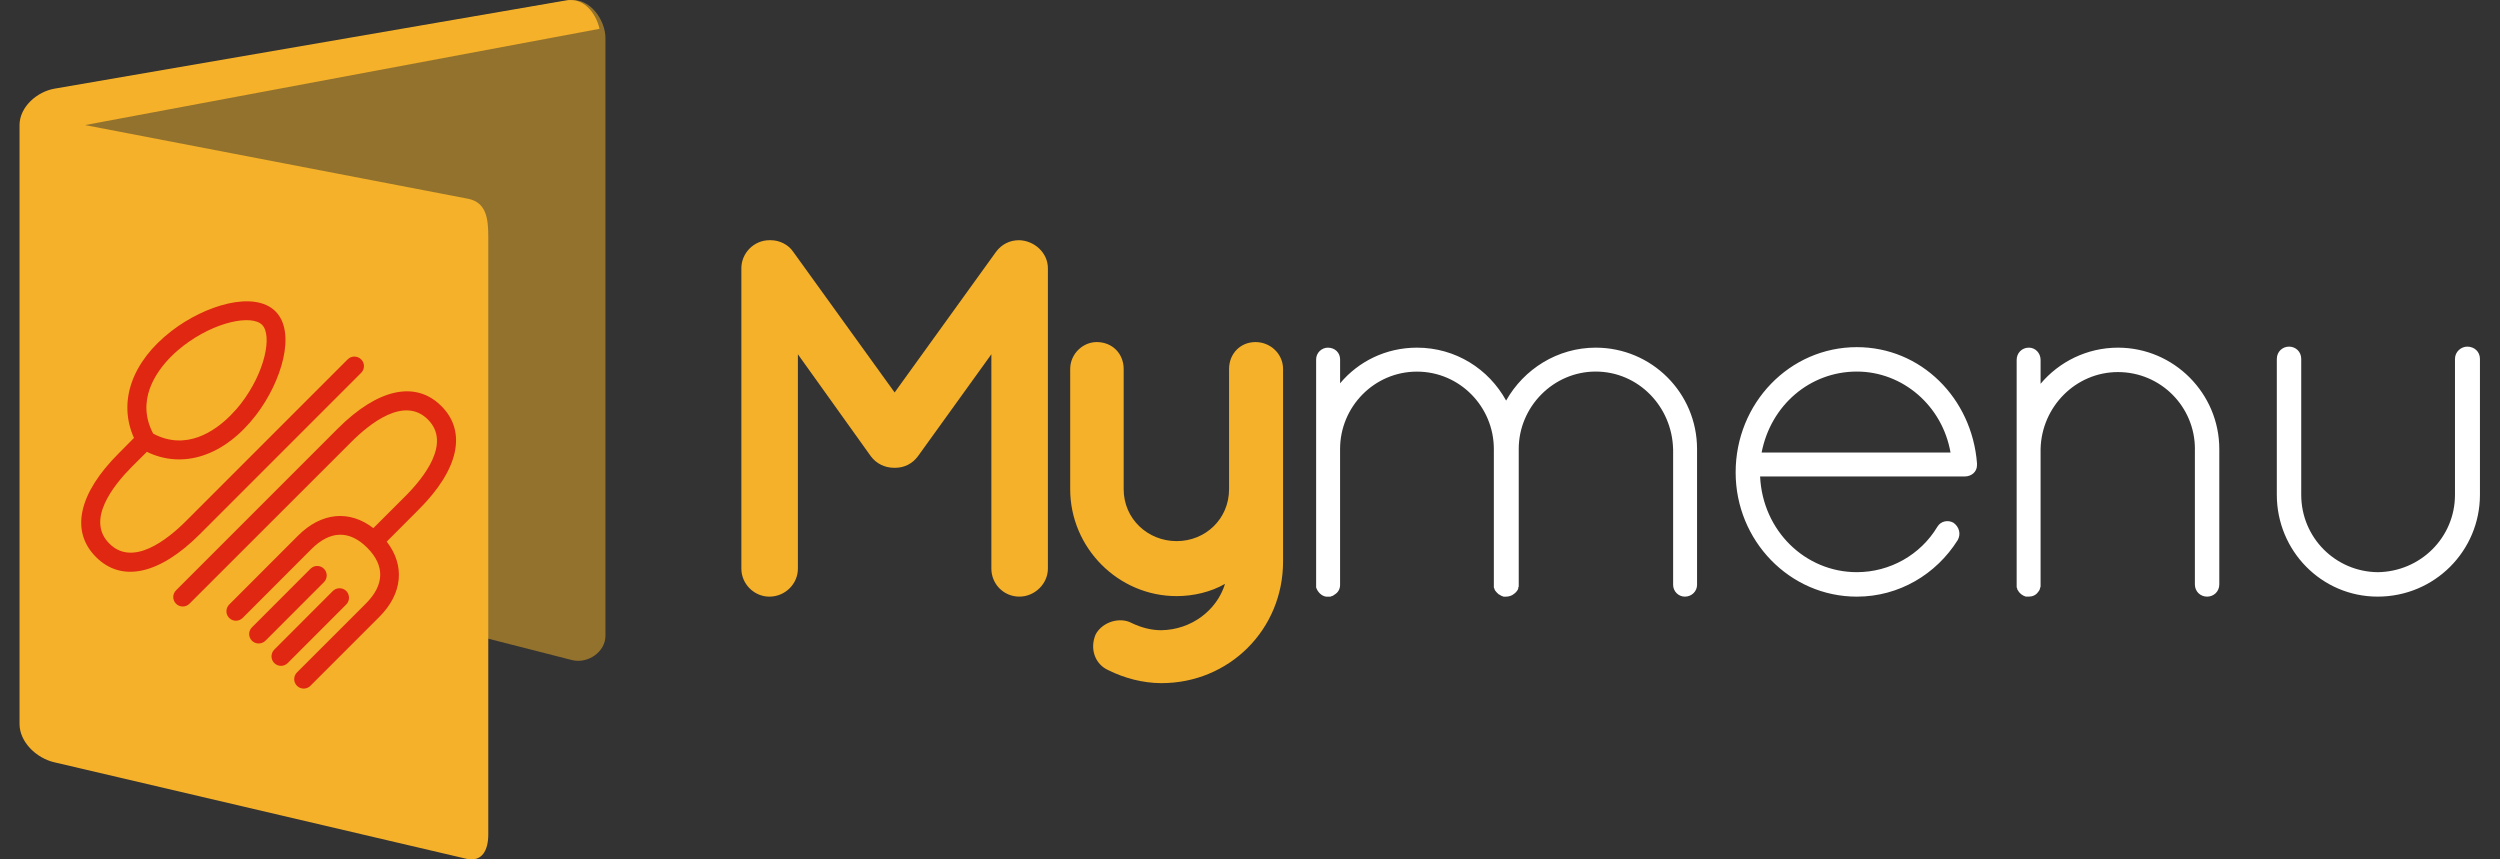 <svg xmlns="http://www.w3.org/2000/svg" xmlns:xlink="http://www.w3.org/1999/xlink" width="128" height="44" viewBox="0 0 128 44"><rect x="0" y="0" width="128" height="44" fill="#333333" stroke="none"/><path fill="#F5B12A" d="M53.652 13.732v15.38c0 .783-.678 1.435-1.46 1.435-.808 0-1.434-.65-1.434-1.434V18.138l-3.754 5.213c-.287.393-.704.6-1.173.6H45.78c-.47 0-.914-.207-1.2-.6l-3.728-5.212v10.975c0 .782-.652 1.434-1.46 1.434-.782 0-1.434-.65-1.434-1.434v-15.38c0-.783.65-1.435 1.434-1.435h.078c.417 0 .887.208 1.147.6l5.188 7.195 5.188-7.195c.287-.39.704-.6 1.174-.6h.025c.782.027 1.46.653 1.46 1.434zM65.693 18.894v9.853c0 3.495-2.764 6.23-6.23 6.23-.94 0-1.903-.26-2.686-.65-.73-.312-.99-1.12-.678-1.85.338-.626 1.225-.913 1.85-.575.496.235.99.365 1.512.365 1.54-.025 2.842-1.016 3.26-2.372-.73.417-1.617.626-2.477.626-2.998 0-5.45-2.476-5.45-5.474v-6.153c0-.782.653-1.38 1.356-1.38.81 0 1.382.6 1.382 1.38v6.153c0 1.512 1.226 2.658 2.712 2.658 1.485 0 2.684-1.146 2.684-2.658v-6.153c0-.782.574-1.38 1.355-1.38.76 0 1.41.6 1.41 1.38z"/><path fill="#FFF" d="M85.662 22.987c-.053-2.164-1.773-3.963-3.963-3.963-2.165 0-3.94 1.8-3.94 3.963v7.038c0 .027-.024.053-.024.053v.053c-.053.157-.182.26-.313.34-.105.052-.21.077-.313.077h-.13c-.025 0-.053-.025-.053-.025-.05 0-.104-.053-.156-.078-.024 0-.052-.026-.077-.053l-.078-.077c-.025-.025-.025-.052-.053-.052 0-.025 0-.025-.025-.05 0 0 0-.027-.025-.054 0-.025 0-.053-.027-.078v-7.091c0-2.164-1.746-3.963-3.936-3.963s-3.937 1.8-3.937 3.963v6.96c0 .21-.105.392-.287.496-.027.025-.105.078-.156.078-.027.026-.053.026-.105.026h-.156c-.235-.025-.444-.234-.522-.47V18.4c0-.34.287-.6.6-.6.365 0 .627.26.627.6v1.225c.938-1.12 2.346-1.825 3.936-1.825 1.98 0 3.677 1.095 4.564 2.71.912-1.616 2.633-2.71 4.588-2.71 2.867 0 5.188 2.32 5.188 5.188v6.96c0 .313-.26.6-.625.6-.34 0-.6-.286-.6-.6v-6.96zM88.865 24.187c0-3.545 2.764-6.413 6.205-6.413 3.285 0 5.89 2.607 6.152 5.943v.104c0 .34-.287.574-.627.574H90.117c.13 2.79 2.32 4.9 4.953 4.9 1.693 0 3.258-.885 4.12-2.32.18-.312.57-.363.833-.207.287.208.39.573.21.887-1.097 1.746-3 2.893-5.163 2.893-3.44 0-6.205-2.867-6.205-6.36zm1.33-1.017h9.672c-.418-2.398-2.45-4.146-4.797-4.146-2.398 0-4.406 1.72-4.875 4.146zM112.38 22.987c0-2.164-1.75-3.937-3.94-3.937-2.163 0-3.91 1.772-3.962 3.937v7.039c-.025.105-.05.21-.13.287-.104.156-.286.234-.47.234h-.156c-.182-.052-.338-.182-.416-.338-.027-.027-.027-.054-.027-.08 0-.026-.026-.052-.026-.052V18.424c0-.34.26-.625.625-.625.34 0 .6.287.6.625v1.226c.938-1.12 2.372-1.85 3.962-1.85 2.867 0 5.188 2.346 5.188 5.188v6.935c0 .365-.285.625-.625.625s-.625-.26-.625-.625v-6.936zM116.574 18.373c0-.365.287-.626.625-.626.34 0 .624.26.624.626v6.96c0 2.19 1.748 3.937 3.912 3.963 2.19-.026 3.96-1.772 3.96-3.962v-6.96c0-.366.315-.627.628-.627.365 0 .65.26.65.626v6.96c0 2.868-2.318 5.214-5.238 5.214-2.87 0-5.162-2.346-5.162-5.213v-6.96z"/><g><g opacity=".5"><defs><path id="a" d="M1 0h30v34H1z"/></defs><clipPath id="b"><use xlink:href="#a" overflow="visible"/></clipPath><path clip-path="url(#b)" fill="#F4B127" d="M1.442 6.22l6.98 20.674c0 .94.655 1.763 1.57 1.973L29.303 33.8c.806.188 1.696-.425 1.696-1.25V21.844v.005V1.948c0-.935-.82-2.105-1.87-1.93L3.098 4.537s-1.34.096-1.655 1.683"/></g><path fill="#F5B12A" d="M30.697 1.475C30.492.605 29.84-.16 28.935.03L2.815 4.535C1.898 4.684 1 5.476 1 6.404v30.658c0 .94.874 1.762 1.793 1.97l21.08 4.936c.806.183 1.127-.426 1.127-1.25V32.014v.003-19.9c0-.94-.106-1.747-1.023-1.938L4.354 6.404l23.868-4.466 2.475-.463z"/><path fill="#E02712" d="M16.585 29.12c-.19-.19-.496-.19-.688 0l-2.997 3c-.192.187-.192.495 0 .687.19.186.496.186.688 0l2.997-3c.19-.192.19-.498 0-.688m1.144 1.14c-.188-.188-.498-.188-.687 0l-3 3.002c-.188.19-.188.498 0 .688.192.19.5.19.687 0l3-3.002c.187-.188.187-.495 0-.688m4.866-9.47c-1.314-1.316-3.252-.895-5.307 1.16l-8.275 8.276c-.19.188-.19.496 0 .686.19.19.496.19.686 0l8.28-8.275c.95-.954 2.72-2.366 3.928-1.158 1.21 1.207-.208 2.98-1.16 3.933l-1.632 1.63c-1.214-.94-2.653-.817-3.854.382l-3.526 3.53c-.19.19-.19.5 0 .686.19.19.494.19.688 0l3.523-3.527c.958-.955 1.945-.98 2.856-.067.91.913.888 1.902-.07 2.857l-3.527 3.526c-.19.19-.19.497 0 .685.19.19.498.19.685.002l3.53-3.53c1.2-1.196 1.32-2.64.38-3.854l1.63-1.633c2.06-2.056 2.486-3.99 1.166-5.31M18.49 18.4c-.19-.192-.5-.192-.69 0L9.53 26.67c-.952.955-2.727 2.37-3.933 1.16-1.208-1.204.208-2.98 1.156-3.934l.766-.762c1.865.904 3.975.207 5.58-1.87 1.322-1.72 2.083-4.244 1.005-5.323-1.083-1.08-3.603-.32-5.322 1.005-2.042 1.574-2.75 3.638-1.922 5.476l-.786.793c-2.057 2.053-2.48 3.986-1.16 5.304 1.314 1.32 3.248.896 5.304-1.156l8.275-8.276c.19-.19.188-.497 0-.684m-9.728-.152c.24-.24.46-.417.61-.536 1.624-1.255 3.51-1.618 4.044-1.084.524.53.17 2.412-1.09 4.044-.113.15-.3.366-.534.603-.812.813-2.272 1.817-3.952.924-.89-1.68.116-3.14.922-3.952"/></g></svg>
